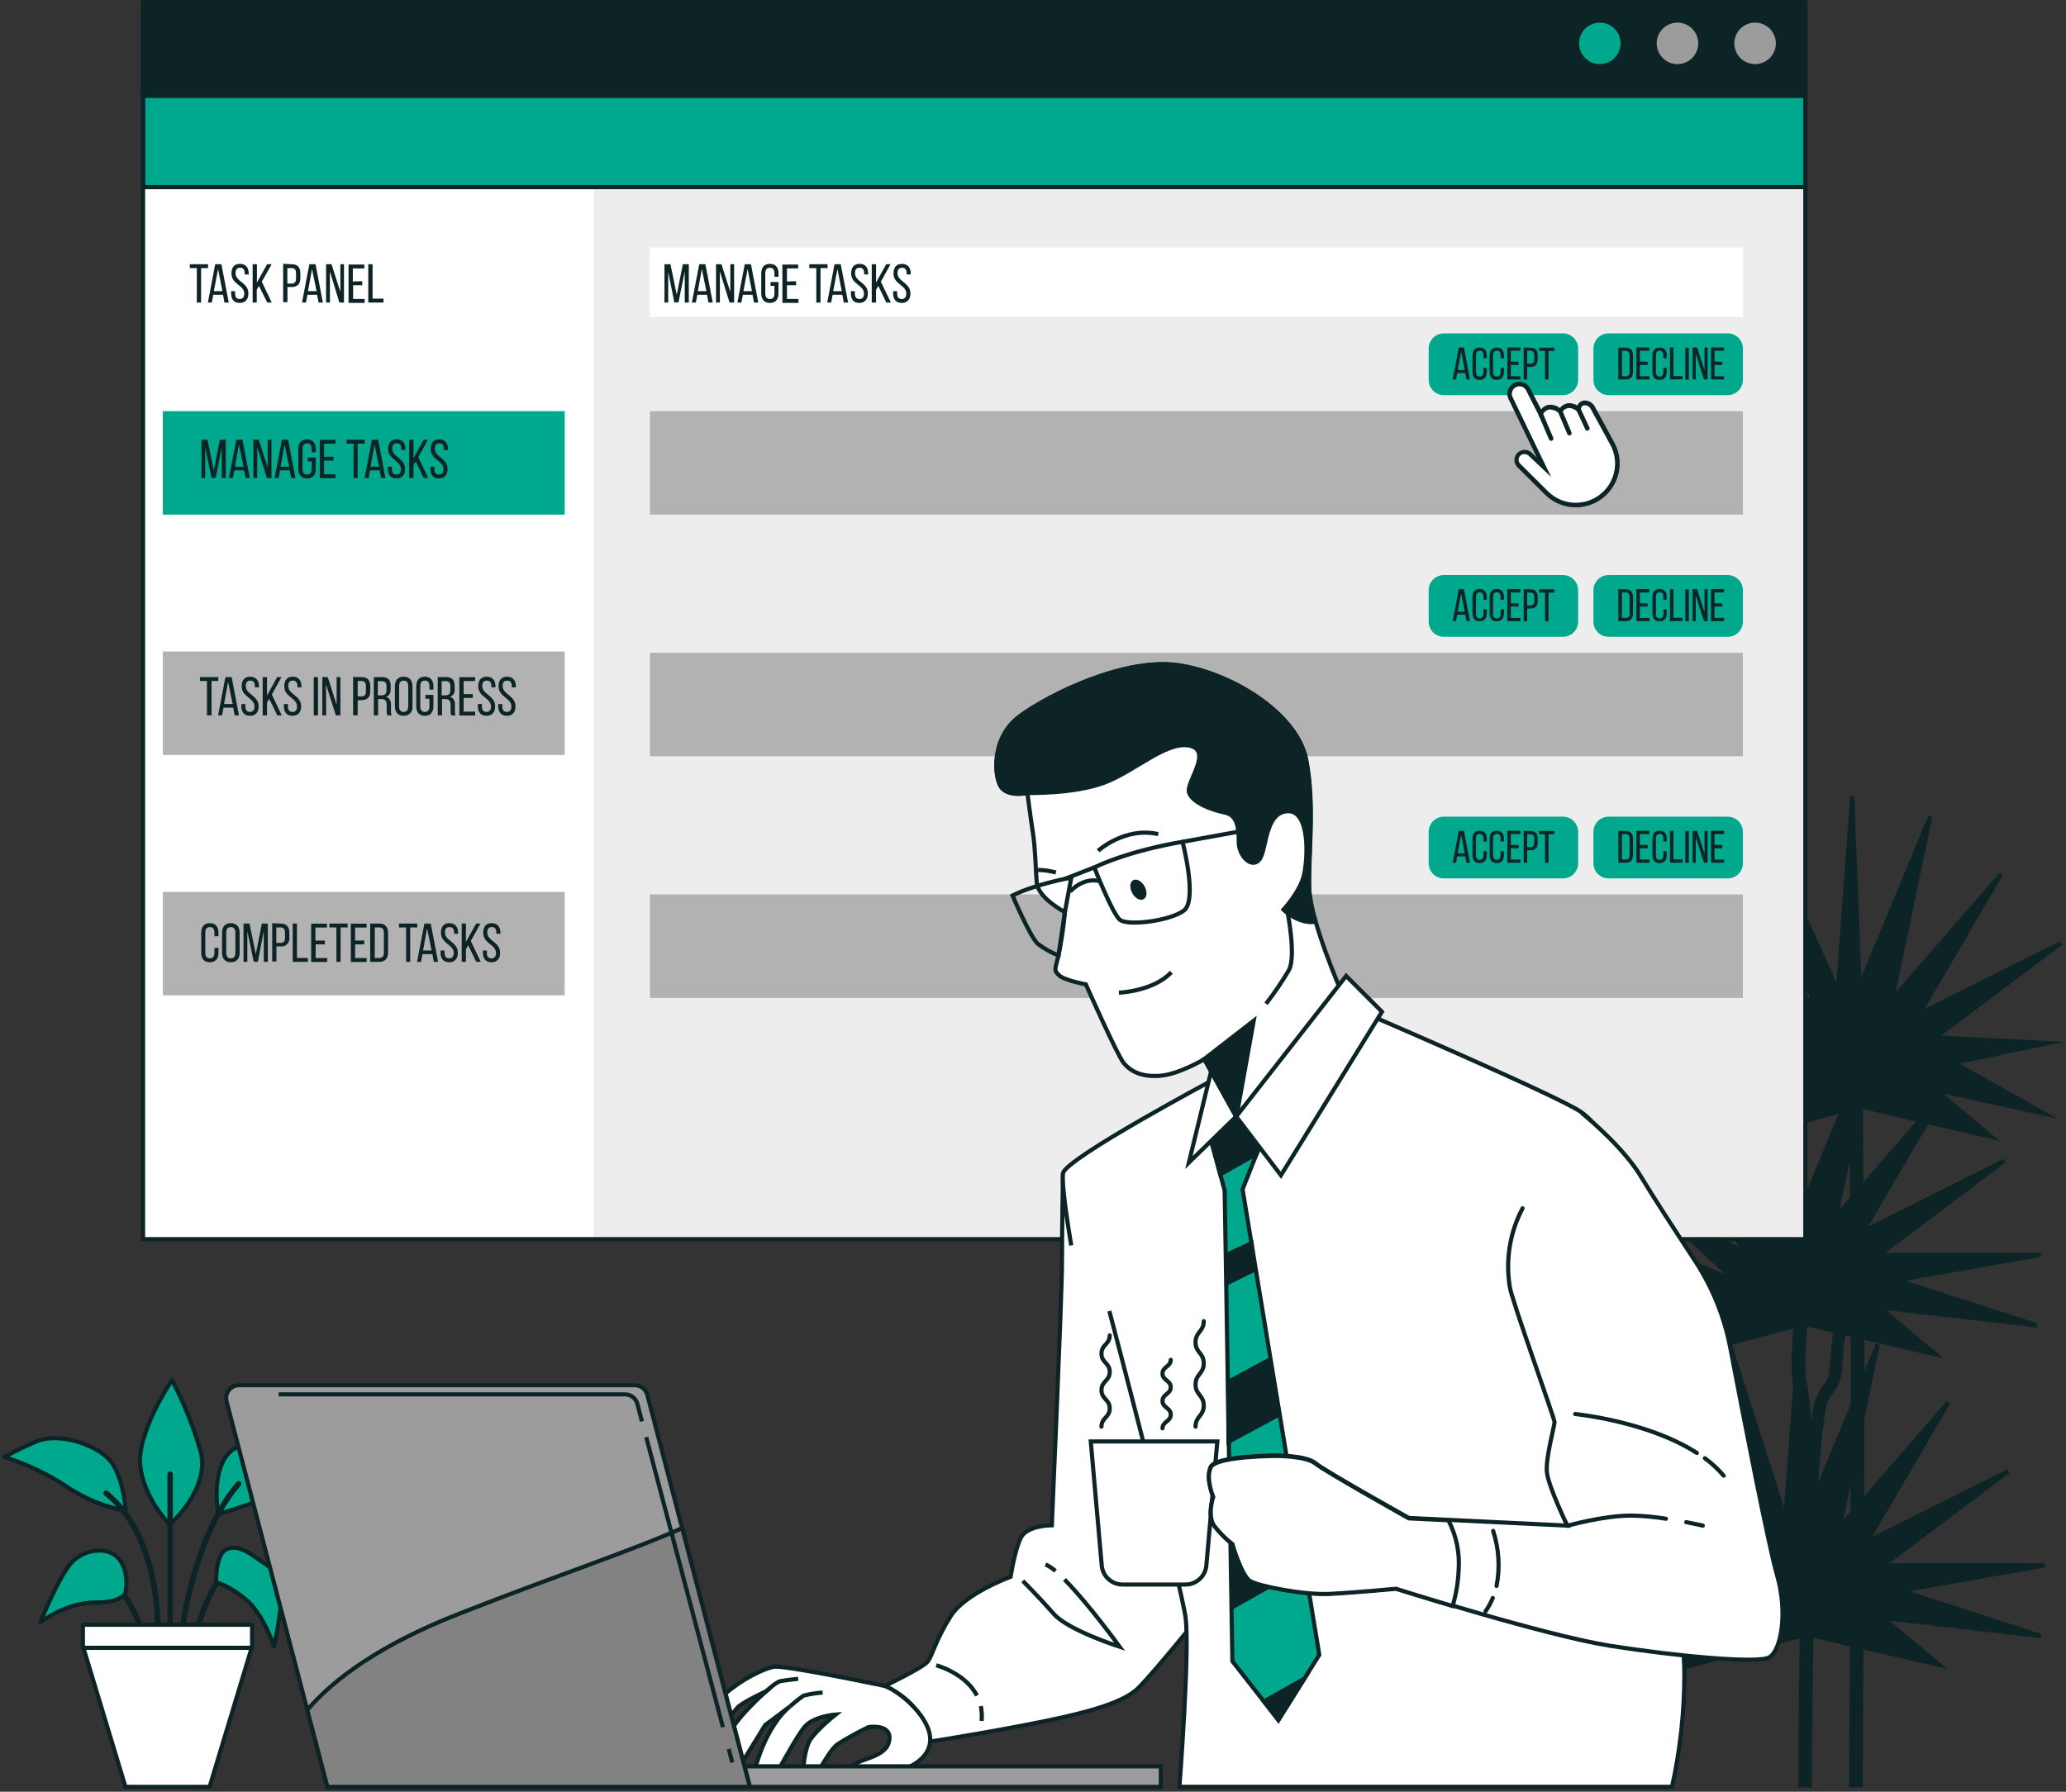 <svg width="498" height="432" viewBox="0 0 498 432" fill="none" xmlns="http://www.w3.org/2000/svg">
<rect x="0" y="0" width="498" height="432" fill="#333333" stroke="none"/>
<g clip-path="url(#clip0_215_578)">
<path d="M445.713 430.959H449.015C449.07 420.45 449.444 344.706 449.444 331.379C449.444 317.128 449.015 262.898 449.004 262.359C449.004 261.456 448.266 260.719 447.364 260.719C447.364 260.719 447.364 260.719 447.353 260.719C446.439 260.719 445.702 261.467 445.713 262.381C445.713 262.931 446.153 317.139 446.153 331.379C446.175 344.706 445.768 420.516 445.713 430.959Z" fill="#0D2426"/>
<path d="M480.123 274.145L466.584 262.788L492.837 268.521L470.954 256.24L493.707 251.486L466.584 250.122L496.734 227.408L462.654 244.443L482.314 210.814L456.093 240.944L465.274 196.838L448.233 237.896L446.483 192.029L442.994 238.765L424.39 197.476L437.314 242.694L409.497 212.365L433.813 249.682L399.391 225.13L431.634 256.24L395.131 236.3L428.573 258.859L398.324 254.92L427.693 263.228L404.18 267.146L428.573 266.287L414.153 275.894L448.233 266.717L480.123 274.145Z" fill="#0D2426" stroke="#0D2426" stroke-miterlimit="10" stroke-linecap="round"/>
<path d="M433.472 348.414C433.472 351.528 433.604 360.255 433.725 367.947C433.824 374.341 433.912 380.382 433.912 382.154C433.912 384.234 433.791 394.479 433.67 404.394C433.571 412.989 433.472 421.099 433.472 422.541V430.959H436.774V422.541C436.774 421.121 436.873 413.011 436.972 404.427C437.093 394.523 437.215 384.256 437.215 382.154C437.215 380.36 437.126 374.308 437.027 367.903C436.906 360.2 436.774 351.506 436.774 348.414C436.829 343.187 436.378 337.96 435.431 332.81C434.76 329.431 435.53 320.705 435.894 317.59C435.993 316.677 435.343 315.852 434.43 315.753C433.516 315.654 432.69 316.303 432.591 317.216C432.536 317.689 431.259 328.881 432.173 333.448C433.087 338.389 433.516 343.396 433.472 348.414Z" fill="#0D2426"/>
<path d="M435.563 375.595C435.563 375.595 437.314 342.285 439.053 337.916C440.792 333.547 442.113 334.857 442.553 329.618C442.994 324.38 442.994 322.19 443.863 320.441C444.557 318.889 445.14 317.282 445.614 315.643L446.483 312.143" stroke="#0D2426" stroke-width="3" stroke-linecap="round" stroke-linejoin="round"/>
<path d="M466.583 326.559L453.044 315.202L491.054 319.571L457.403 308.655L491.924 302.536H453.044L483.183 279.823L449.103 296.858L468.763 263.228L442.553 293.358L451.723 249.252L434.683 290.31L432.943 244.443L429.443 291.18L415.903 248.812L423.763 295.108L399.733 260.609L420.273 302.096L388.747 281.507L418.083 308.655L385.554 295.339L415.023 311.274L384.498 308.633L414.153 315.643L393.535 320.342L415.023 318.702L400.602 328.309L434.683 319.131L466.583 326.559Z" fill="#0D2426" stroke="#0D2426" stroke-miterlimit="10" stroke-linecap="round"/>
<path d="M467.486 401.456L453.947 390.099L491.957 394.457L458.306 383.54L492.826 377.433H453.947L484.086 354.709L450.006 371.744L469.666 338.114L443.456 368.255L452.626 324.138L435.585 365.196L433.846 319.34L430.346 366.065L416.806 323.698L424.666 370.005L400.635 335.495L421.176 376.993L389.65 356.403L418.986 383.54L386.457 370.236L415.925 386.16L385.401 383.529L415.056 390.528L394.438 395.227L415.925 393.588L401.505 403.195L435.585 394.028L467.486 401.456Z" fill="#0D2426" stroke="#0D2426" stroke-miterlimit="10" stroke-linecap="round"/>
<path d="M30.275 364.261C30.275 364.261 30.022 357.658 27.226 353.08C24.43 348.502 14.27 345.201 8.931 347.49C6.234 348.601 3.603 349.878 1.05 351.297C6.355 352.959 11.397 355.358 16.042 358.417C20.335 361.322 25.179 363.314 30.275 364.261Z" fill="#00A88E" stroke="#0D2426" stroke-linecap="round" stroke-linejoin="round"/>
<path d="M40.942 367.562C40.942 367.562 34.844 361.719 33.831 353.586C32.818 345.454 41.459 332.755 41.459 332.755C44.31 338.18 46.611 343.891 48.317 349.779C50.86 358.923 40.942 367.562 40.942 367.562Z" fill="#00A88E" stroke="#0D2426" stroke-linecap="round" stroke-linejoin="round"/>
<path d="M52.632 365.02C52.632 365.02 51.113 357.394 53.909 352.068C56.705 346.741 64.07 347.237 71.434 349.525C78.798 351.814 81.099 351.814 81.099 351.814C76.013 355.215 70.663 358.197 65.082 360.706C61.031 362.423 56.87 363.864 52.632 365.02Z" fill="#00A88E" stroke="#0D2426" stroke-linecap="round" stroke-linejoin="round"/>
<path d="M41.019 392.399C40.656 392.399 40.359 392.102 40.359 391.739V355.424C40.359 355.061 40.656 354.764 41.019 354.764C41.382 354.764 41.669 355.05 41.669 355.413C41.669 355.413 41.669 355.413 41.669 355.424V391.739C41.669 392.102 41.393 392.388 41.03 392.399C41.03 392.399 41.03 392.399 41.019 392.399Z" fill="#0D2426"/>
<path d="M44.068 392.399H43.969C43.617 392.344 43.364 392.025 43.408 391.662C43.54 390.749 46.611 369.224 57.036 357.273C57.289 357.02 57.707 357.02 57.96 357.273C58.235 357.504 58.269 357.911 58.037 358.186C47.866 369.84 44.751 391.662 44.729 391.882C44.652 392.179 44.388 392.388 44.079 392.388L44.068 392.399Z" fill="#0D2426"/>
<path d="M37.97 391.882C37.607 391.882 37.321 391.596 37.321 391.233C37.321 391.233 37.321 391.233 37.321 391.222C37.321 391.013 37.419 370.313 25.113 360.497C24.849 360.244 24.849 359.826 25.102 359.562C25.322 359.331 25.674 359.298 25.938 359.474C38.74 369.719 38.641 390.364 38.63 391.233C38.63 391.596 38.344 391.882 37.981 391.882C37.981 391.882 37.981 391.882 37.97 391.882Z" fill="#0D2426"/>
<path d="M48.13 391.629C48.075 391.629 48.009 391.629 47.954 391.629C47.602 391.53 47.404 391.178 47.492 390.825C48.791 386.391 50.794 382.209 53.436 378.423C53.645 378.115 54.063 378.049 54.372 378.258C54.68 378.467 54.746 378.885 54.537 379.194C51.994 382.847 50.057 386.886 48.791 391.145C48.714 391.442 48.438 391.64 48.13 391.629Z" fill="#0D2426"/>
<path d="M52.093 381.527C52.093 381.527 51.84 374.418 54.889 373.405C57.938 372.393 60.734 374.924 63.024 376.454C65.314 377.983 67.845 379.502 67.845 384.069C67.845 388.636 66.073 397.032 66.073 397.032C66.073 397.032 63.53 389.153 59.204 385.598C54.878 382.044 52.093 381.527 52.093 381.527Z" fill="#00A88E" stroke="#0D2426" stroke-linecap="round" stroke-linejoin="round"/>
<path d="M33.38 391.882C33.093 391.882 32.84 391.706 32.752 391.431C32.752 391.365 30.716 385.224 26.148 381.582C25.861 381.362 25.806 380.954 26.026 380.668C26.026 380.668 26.026 380.668 26.037 380.657C26.269 380.371 26.676 380.327 26.962 380.558C31.883 384.443 33.952 390.759 34.04 391.035C34.139 391.376 33.952 391.75 33.611 391.86L33.38 391.882Z" fill="#0D2426"/>
<path d="M30.276 383.816C30.276 383.816 31.288 379.249 28.745 375.948C26.203 372.646 20.104 373.406 17.055 376.96C14.006 380.515 9.691 391.211 9.691 391.211C9.691 391.211 15.789 386.38 22.9 386.38C30.011 386.38 30.276 383.816 30.276 383.816Z" fill="#00A88E" stroke="#0D2426" stroke-linecap="round" stroke-linejoin="round"/>
<path d="M50.519 430.827H30.242L20.104 397.296H60.657L50.519 430.827Z" fill="white" stroke="#0D2426" stroke-linecap="round" stroke-linejoin="round"/>
<path d="M60.767 391.739H19.983V397.296H60.767V391.739Z" fill="white" stroke="#0D2426" stroke-linecap="round" stroke-linejoin="round"/>
<path d="M435.167 0.55H34.48V298.773H435.167V0.55Z" fill="white"/>
<path d="M435.167 23.11H143.139V298.674H435.167V23.11Z" fill="#EDEDED"/>
<path d="M420.119 99.129H156.668V124.076H420.119V99.129Z" fill="#B2B2B2"/>
<path d="M420.119 59.666H156.668V76.404H420.119V59.666Z" fill="white"/>
<path d="M136.116 99.129H39.247V124.076H136.116V99.129Z" fill="#00A88E"/>
<path d="M136.116 157.079H39.247V182.026H136.116V157.079Z" fill="#B2B2B2"/>
<path d="M136.116 215.04H39.247V239.987H136.116V215.04Z" fill="#B2B2B2"/>
<path d="M376.737 80.377H348.04C346.015 80.377 344.374 82.018 344.374 84.042V91.602C344.374 93.626 346.015 95.266 348.04 95.266H376.737C378.762 95.266 380.403 93.626 380.403 91.602V84.042C380.403 82.018 378.762 80.377 376.737 80.377Z" fill="#00A88E"/>
<path d="M351.254 89.951L350.957 91.492H350.164L351.639 83.789H352.872L354.336 91.492H353.489L353.191 89.951H351.254ZM351.364 89.214H353.07L352.201 84.812L351.364 89.214Z" fill="#0D2426"/>
<path d="M358.387 85.681V86.386H357.584V85.648C357.584 84.955 357.308 84.548 356.681 84.548C356.053 84.548 355.778 84.966 355.778 85.648V89.687C355.778 90.38 356.064 90.787 356.681 90.787C357.297 90.787 357.584 90.38 357.584 89.687V88.686H358.387V89.687C358.387 90.787 357.837 91.613 356.659 91.613C355.481 91.613 354.942 90.843 354.942 89.687V85.725C354.942 84.559 355.492 83.8 356.659 83.8C357.826 83.8 358.387 84.515 358.387 85.681Z" fill="#0D2426"/>
<path d="M362.515 85.681V86.386H361.712V85.648C361.712 84.955 361.436 84.548 360.809 84.548C360.181 84.548 359.906 84.966 359.906 85.648V89.687C359.906 90.38 360.192 90.787 360.809 90.787C361.425 90.787 361.712 90.38 361.712 89.687V88.686H362.515V89.687C362.515 90.787 361.965 91.613 360.787 91.613C359.609 91.613 359.07 90.843 359.07 89.687V85.725C359.07 84.559 359.62 83.8 360.787 83.8C361.954 83.8 362.515 84.515 362.515 85.681Z" fill="#0D2426"/>
<path d="M366.049 87.222V87.992H364.177V90.721H366.478V91.492H363.33V83.789H366.478V84.559H364.177V87.178L366.049 87.222Z" fill="#0D2426"/>
<path d="M368.944 83.833C370.144 83.833 370.661 84.537 370.661 85.703V86.617C370.661 87.838 370.089 88.477 368.878 88.477H368.118V91.492H367.271V83.789L368.944 83.833ZM368.878 87.706C369.516 87.706 369.813 87.409 369.813 86.672V85.659C369.813 84.955 369.571 84.559 368.944 84.559H368.118V87.662L368.878 87.706Z" fill="#0D2426"/>
<path d="M372.422 91.492V84.603H371.013V83.832H374.679V84.603H373.27V91.492H372.422Z" fill="#0D2426"/>
<path d="M416.454 80.377H387.756C385.732 80.377 384.091 82.018 384.091 84.042V91.602C384.091 93.626 385.732 95.266 387.756 95.266H416.454C418.478 95.266 420.119 93.626 420.119 91.602V84.042C420.119 82.018 418.478 80.377 416.454 80.377Z" fill="#00A88E"/>
<path d="M391.895 83.833C393.095 83.833 393.634 84.548 393.634 85.736V89.599C393.634 90.765 393.095 91.492 391.895 91.492H390.101V83.789L391.895 83.833ZM391.895 90.721C392.511 90.721 392.809 90.336 392.809 89.621V85.681C392.809 84.977 392.511 84.581 391.884 84.581H390.97V90.699L391.895 90.721Z" fill="#0D2426"/>
<path d="M397.168 87.222V87.992H395.285V90.721H397.586V91.492H394.438V83.789H397.586V84.559H395.285V87.178L397.168 87.222Z" fill="#0D2426"/>
<path d="M401.758 85.681V86.386H400.955V85.648C400.955 84.955 400.679 84.548 400.052 84.548C399.424 84.548 399.149 84.966 399.149 85.648V89.687C399.149 90.38 399.435 90.787 400.052 90.787C400.668 90.787 400.955 90.38 400.955 89.687V88.686H401.758V89.687C401.758 90.787 401.208 91.613 400.03 91.613C398.852 91.613 398.313 90.843 398.313 89.687V85.725C398.313 84.559 398.863 83.8 400.03 83.8C401.197 83.8 401.758 84.515 401.758 85.681Z" fill="#0D2426"/>
<path d="M402.54 91.492V83.789H403.387V90.677H405.589V91.448L402.54 91.492Z" fill="#0D2426"/>
<path d="M407.075 83.832V91.536H406.227V83.832H407.075Z" fill="#0D2426"/>
<path d="M408.748 91.492H407.989V83.789H409.089L410.873 89.291V83.789H411.621V91.492H410.74L408.748 85.285V91.492Z" fill="#0D2426"/>
<path d="M415.155 87.222V87.992H413.283V90.721H415.584V91.492H412.436V83.789H415.584V84.559H413.283V87.178L415.155 87.222Z" fill="#0D2426"/>
<path d="M420.119 157.387H156.668V182.334H420.119V157.387Z" fill="#B2B2B2"/>
<path d="M376.737 138.646H348.04C346.015 138.646 344.374 140.287 344.374 142.311V149.871C344.374 151.894 346.015 153.535 348.04 153.535H376.737C378.762 153.535 380.403 151.894 380.403 149.871V142.311C380.403 140.287 378.762 138.646 376.737 138.646Z" fill="#00A88E"/>
<path d="M351.254 148.209L350.957 149.761H350.164L351.639 142.057H352.872L354.336 149.761H353.489L353.191 148.209H351.254ZM351.364 147.483H353.07L352.201 143.081L351.364 147.483Z" fill="#0D2426"/>
<path d="M358.387 143.939V144.632H357.584V143.895C357.584 143.213 357.308 142.795 356.681 142.795C356.053 142.795 355.778 143.213 355.778 143.895V148.011C355.778 148.693 356.064 149.111 356.681 149.111C357.297 149.111 357.584 148.693 357.584 148.011V146.91H358.387V147.868C358.387 149.023 357.837 149.794 356.659 149.794C355.481 149.794 354.942 149.023 354.942 147.868V143.939C354.942 142.784 355.492 142.013 356.659 142.013C357.826 142.013 358.387 142.784 358.387 143.939Z" fill="#0D2426"/>
<path d="M362.515 143.939V144.632H361.712V143.895C361.712 143.213 361.436 142.795 360.809 142.795C360.181 142.795 359.906 143.213 359.906 143.895V148.011C359.906 148.693 360.192 149.111 360.809 149.111C361.425 149.111 361.712 148.693 361.712 148.011V146.91H362.515V147.868C362.515 149.023 361.965 149.794 360.787 149.794C359.609 149.794 359.07 149.023 359.07 147.868V143.939C359.07 142.784 359.62 142.013 360.787 142.013C361.954 142.013 362.515 142.784 362.515 143.939Z" fill="#0D2426"/>
<path d="M366.049 145.491V146.25H364.177V148.979H366.478V149.761H363.33V142.057H366.478V142.839H364.177V145.458L366.049 145.491Z" fill="#0D2426"/>
<path d="M368.944 142.09C370.144 142.09 370.661 142.806 370.661 143.961V144.886C370.661 146.096 370.089 146.734 368.878 146.734H368.118V149.761H367.271V142.057L368.944 142.09ZM368.878 145.975C369.516 145.975 369.813 145.678 369.813 144.941V143.917C369.813 143.224 369.571 142.872 368.944 142.872H368.118V145.975H368.878Z" fill="#0D2426"/>
<path d="M372.422 149.761V142.872H371.013V142.091H374.679V142.872H373.27V149.761H372.422Z" fill="#0D2426"/>
<path d="M416.454 138.646H387.756C385.732 138.646 384.091 140.287 384.091 142.311V149.871C384.091 151.894 385.732 153.535 387.756 153.535H416.454C418.478 153.535 420.119 151.894 420.119 149.871V142.311C420.119 140.287 418.478 138.646 416.454 138.646Z" fill="#00A88E"/>
<path d="M391.895 142.09C393.095 142.09 393.634 142.817 393.634 143.994V147.868C393.634 149.034 393.095 149.761 391.895 149.761H390.101V142.057L391.895 142.09ZM391.895 148.979C392.511 148.979 392.809 148.594 392.809 147.879V143.928C392.809 143.235 392.511 142.828 391.884 142.828H390.97V148.935L391.895 148.979Z" fill="#0D2426"/>
<path d="M397.168 145.491V146.25H395.285V148.979H397.586V149.761H394.438V142.057H397.586V142.839H395.285V145.458L397.168 145.491Z" fill="#0D2426"/>
<path d="M401.758 143.939V144.632H400.955V143.895C400.955 143.213 400.679 142.795 400.052 142.795C399.424 142.795 399.149 143.213 399.149 143.895V148.011C399.149 148.693 399.435 149.111 400.052 149.111C400.668 149.111 400.955 148.693 400.955 148.011V146.91H401.758V147.868C401.758 149.023 401.208 149.794 400.03 149.794C398.852 149.794 398.313 149.023 398.313 147.868V143.939C398.313 142.784 398.863 142.013 400.03 142.013C401.197 142.013 401.758 142.784 401.758 143.939Z" fill="#0D2426"/>
<path d="M402.54 149.761V142.057H403.387V148.946H405.589V149.728L402.54 149.761Z" fill="#0D2426"/>
<path d="M407.075 142.091V149.794H406.227V142.091H407.075Z" fill="#0D2426"/>
<path d="M408.748 149.761H407.989V142.057H409.089L410.873 147.56V142.057H411.621V149.761H410.74L408.748 143.609V149.761Z" fill="#0D2426"/>
<path d="M415.155 145.491V146.25H413.283V148.979H415.584V149.761H412.436V142.057H415.584V142.839H413.283V145.458L415.155 145.491Z" fill="#0D2426"/>
<path d="M420.119 215.656H156.668V240.603H420.119V215.656Z" fill="#B2B2B2"/>
<path d="M163.537 72.927H162.546L161.071 65.576V72.949H160.168V63.705H161.61L163.129 71.078L164.593 63.705H166.035V72.949H165.056V65.477L163.537 72.927Z" fill="#0D2426"/>
<path d="M168.083 71.078L167.731 72.949H166.773L168.545 63.705H170.031L171.804 72.949H170.78L170.417 71.078H168.083ZM168.215 70.198H170.274L169.173 64.872L168.215 70.198Z" fill="#0D2426"/>
<path d="M173.521 72.949H172.596V63.705H173.906L176.042 70.385V63.705H176.955V72.949H175.855L173.521 65.477V72.949Z" fill="#0D2426"/>
<path d="M179.058 71.078L178.706 72.949H177.748L179.52 63.705H181.017L182.778 72.949H181.755L181.391 71.078H179.058ZM179.19 70.198H181.248L180.214 64.872L179.19 70.198Z" fill="#0D2426"/>
<path d="M187.655 65.939V66.731H186.675V65.884C186.675 65.048 186.345 64.553 185.575 64.553C184.804 64.553 184.474 65.048 184.474 65.884V70.77C184.474 71.596 184.815 72.102 185.575 72.102C186.334 72.102 186.675 71.596 186.675 70.77V68.921H185.729V67.997H187.655V70.715C187.655 72.113 186.995 73.037 185.575 73.037C184.154 73.037 183.494 72.113 183.494 70.715V65.939C183.494 64.542 184.154 63.617 185.575 63.617C186.995 63.617 187.655 64.542 187.655 65.939Z" fill="#0D2426"/>
<path d="M191.893 67.799V68.778H189.691V72.08H192.465V73.026H188.591V63.782H192.399V64.718H189.691V67.876L191.893 67.799Z" fill="#0D2426"/>
<path d="M196.77 72.949V64.641H195.074V63.705H199.477V64.641H197.782V72.949H196.77Z" fill="#0D2426"/>
<path d="M200.699 71.078L200.347 72.949H199.4L201.162 63.705H202.659L204.431 72.949H203.396L203.044 71.078H200.699ZM200.831 70.198H202.901L201.866 64.872L200.831 70.198Z" fill="#0D2426"/>
<path d="M209.263 65.928V66.17H208.295V65.873C208.295 65.037 207.976 64.553 207.194 64.553C206.412 64.553 206.093 65.037 206.093 65.862C206.093 67.931 209.197 68.129 209.197 70.726C209.197 72.124 208.515 73.037 207.106 73.037C205.697 73.037 205.102 72.08 205.102 70.726V70.198H206.06V70.781C206.06 71.606 206.412 72.102 207.161 72.102C207.909 72.102 208.262 71.606 208.262 70.781C208.262 68.723 205.169 68.58 205.169 65.928C205.169 64.498 205.829 63.617 207.216 63.617C208.603 63.617 209.263 64.52 209.263 65.928Z" fill="#0D2426"/>
<path d="M211.707 68.933L211.168 69.846V72.949H210.133V63.705H211.168V68.107L213.623 63.705H214.668L212.324 67.92L214.745 72.949H213.645L211.707 68.933Z" fill="#0D2426"/>
<path d="M219.523 65.928V66.17H218.543V65.873C218.543 65.037 218.224 64.553 217.442 64.553C216.661 64.553 216.342 65.037 216.342 65.862C216.342 67.931 219.446 68.129 219.446 70.726C219.446 72.124 218.774 73.037 217.354 73.037C215.934 73.037 215.285 72.124 215.285 70.726V70.198H216.253V70.781C216.253 71.606 216.595 72.102 217.354 72.102C218.114 72.102 218.455 71.606 218.455 70.781C218.455 68.723 215.373 68.58 215.373 65.928C215.373 64.498 216.033 63.617 217.409 63.617C218.785 63.617 219.523 64.52 219.523 65.928Z" fill="#0D2426"/>
<path d="M47.448 72.949V64.641H45.752V63.705H50.156V64.641H48.471V72.949H47.448Z" fill="#0D2426"/>
<path d="M51.41 71.078L51.058 72.949H50.112L51.873 63.705H53.37L55.142 72.949H54.108L53.755 71.078H51.41ZM51.543 70.198H53.612L52.566 64.872L51.543 70.198Z" fill="#0D2426"/>
<path d="M59.953 65.928V66.17H58.973V65.873C58.973 65.037 58.654 64.553 57.872 64.553C57.091 64.553 56.771 65.037 56.771 65.862C56.771 67.931 59.876 68.129 59.876 70.726C59.876 72.124 59.204 73.037 57.784 73.037C56.364 73.037 55.715 72.124 55.715 70.726V70.198H56.672V70.781C56.672 71.606 57.025 72.102 57.773 72.102C58.522 72.102 58.874 71.606 58.874 70.781C58.874 68.723 55.792 68.58 55.792 65.928C55.792 64.498 56.441 63.617 57.828 63.617C59.215 63.617 59.953 64.52 59.953 65.928Z" fill="#0D2426"/>
<path d="M62.429 68.933L61.89 69.846V72.949H60.899V63.705H61.934V68.107L64.389 63.705H65.49L63.101 67.92L65.512 72.949H64.411L62.429 68.933Z" fill="#0D2426"/>
<path d="M70.333 63.705C71.786 63.705 72.403 64.564 72.403 65.906V67.007C72.403 68.47 71.72 69.207 70.201 69.207H69.287V72.85H68.253V63.606L70.333 63.705ZM70.256 68.382C71.016 68.382 71.357 68.019 71.357 67.139V65.906C71.357 65.07 71.049 64.641 70.256 64.641H69.265V68.382H70.256Z" fill="#0D2426"/>
<path d="M74.109 71.078L73.746 72.949H72.799L74.571 63.705H76.057L77.829 72.949H76.795L76.442 71.078H74.109ZM74.241 70.198H76.31L75.21 64.872L74.241 70.198Z" fill="#0D2426"/>
<path d="M79.525 72.949H78.6V63.705H79.91L82.046 70.385V63.705H82.915V72.949H81.814L79.525 65.477V72.949Z" fill="#0D2426"/>
<path d="M87.318 67.799V68.778H85.117V72.08H87.891V73.026H84.016V63.782H87.825V64.718H85.051V67.876L87.318 67.799Z" fill="#0D2426"/>
<path d="M88.771 72.949V63.705H89.806V72.003H92.448V72.949H88.771Z" fill="#0D2426"/>
<path d="M51.994 115.25H50.992L49.462 107.899V115.261H48.571V106.029H50.013L51.532 113.402L52.996 106.029H54.438V115.261H53.458V107.833L51.994 115.25Z" fill="#0D2426"/>
<path d="M56.496 113.402L56.133 115.261H55.186L56.959 106.029H58.445L60.217 115.261H59.182L58.83 113.402H56.496ZM56.628 112.521H58.698L57.597 107.184L56.628 112.521Z" fill="#0D2426"/>
<path d="M62 115.261H61.075V106.029H62.385L64.521 112.708V106.029H65.435V115.261H64.334L62 107.8V115.261Z" fill="#0D2426"/>
<path d="M67.504 113.402L67.152 115.261H66.194L67.966 106.029H69.453L71.225 115.261H70.201L69.838 113.402H67.504ZM67.636 112.521H69.706L68.605 107.184L67.636 112.521Z" fill="#0D2426"/>
<path d="M76.112 108.263V109.044H75.132V108.208C75.132 107.371 74.802 106.876 74.032 106.876C73.261 106.876 72.931 107.371 72.931 108.208V113.083C72.931 113.919 73.283 114.425 74.032 114.425C74.78 114.425 75.132 113.919 75.132 113.083V111.245H74.186V110.32H76.112V113.039C76.112 114.436 75.452 115.361 74.021 115.361C72.59 115.361 71.907 114.436 71.907 113.039V108.263C71.907 106.854 72.568 105.93 73.977 105.93C75.386 105.93 76.112 106.854 76.112 108.263Z" fill="#0D2426"/>
<path d="M80.383 110.122V111.047H78.116V114.348H80.89V115.284H77.092V106.051H80.89V106.986H78.116V110.144L80.383 110.122Z" fill="#0D2426"/>
<path d="M85.227 115.261V106.964H83.52V106.029H87.924V106.964H86.218V115.261H85.227Z" fill="#0D2426"/>
<path d="M89.19 113.402L88.837 115.261H87.88L89.652 106.029H91.149L92.91 115.261H91.886L91.523 113.402H89.19ZM89.322 112.521H91.38L90.279 107.184L89.322 112.521Z" fill="#0D2426"/>
<path d="M97.721 108.241V108.494H96.741V108.197C96.741 107.36 96.433 106.876 95.64 106.876C94.848 106.876 94.539 107.36 94.539 108.175C94.539 110.254 97.644 110.453 97.644 113.05C97.644 114.447 96.972 115.361 95.563 115.361C94.154 115.361 93.483 114.447 93.483 113.05V112.521H94.451V113.105C94.451 113.93 94.793 114.425 95.552 114.425C96.312 114.425 96.653 113.93 96.653 113.105C96.653 111.047 93.56 110.849 93.56 108.241C93.56 106.821 94.22 105.93 95.607 105.93C96.994 105.93 97.721 106.843 97.721 108.241Z" fill="#0D2426"/>
<path d="M100.208 111.256L99.669 112.169V115.261H98.634V106.029H99.669V110.485L102.124 106.029H103.159L100.825 110.232L103.247 115.261H102.146L100.208 111.256Z" fill="#0D2426"/>
<path d="M107.969 108.241V108.494H107V108.197C107 107.36 106.681 106.876 105.9 106.876C105.118 106.876 104.799 107.36 104.799 108.175C104.799 110.254 107.892 110.453 107.892 113.05C107.892 114.447 107.22 115.361 105.811 115.361C104.402 115.361 103.742 114.447 103.742 113.05V112.521H104.7V113.105C104.7 113.93 105.041 114.425 105.8 114.425C106.56 114.425 106.901 113.93 106.901 113.105C106.901 111.047 103.808 110.849 103.808 108.241C103.808 106.821 104.468 105.93 105.855 105.93C107.242 105.93 107.969 106.843 107.969 108.241Z" fill="#0D2426"/>
<path d="M49.892 172.485V164.188H48.218V163.252H52.621V164.188H50.992V172.485H49.892Z" fill="#0D2426"/>
<path d="M53.876 170.625L53.524 172.485H52.577L54.339 163.252H55.836L57.597 172.485H56.562L56.21 170.625H53.876ZM54.008 169.745H56.078L54.977 164.408L54.008 169.745Z" fill="#0D2426"/>
<path d="M62.418 165.464V165.717H61.439V165.42C61.439 164.584 61.12 164.099 60.338 164.099C59.556 164.099 59.237 164.584 59.237 165.398C59.237 167.478 62.341 167.676 62.341 170.273C62.341 171.671 61.67 172.584 60.25 172.584C58.83 172.584 58.18 171.671 58.18 170.273V169.745H59.138V170.328C59.138 171.153 59.49 171.649 60.239 171.649C60.987 171.649 61.34 171.153 61.34 170.328C61.34 168.27 58.257 168.072 58.257 165.464C58.257 164.044 58.907 163.153 60.294 163.153C61.681 163.153 62.418 164.066 62.418 165.464Z" fill="#0D2426"/>
<path d="M64.895 168.479L64.356 169.393V172.485H63.321V163.252H64.356V167.709L66.811 163.252H67.856L65.523 167.456L67.933 172.485H66.833L64.895 168.479Z" fill="#0D2426"/>
<path d="M72.667 165.464V165.717H71.687V165.42C71.687 164.584 71.368 164.099 70.586 164.099C69.805 164.099 69.486 164.584 69.486 165.398C69.486 167.478 72.59 167.676 72.59 170.273C72.59 171.671 71.918 172.584 70.498 172.584C69.078 172.584 68.429 171.671 68.429 170.273V169.745H69.397V170.328C69.397 171.153 69.739 171.649 70.498 171.649C71.258 171.649 71.599 171.153 71.599 170.328C71.599 168.27 68.517 168.072 68.517 165.464C68.517 164.044 69.177 163.153 70.564 163.153C71.951 163.153 72.667 164.066 72.667 165.464Z" fill="#0D2426"/>
<path d="M76.652 163.252V172.485H75.628V163.252H76.652Z" fill="#0D2426"/>
<path d="M78.622 172.485H77.697V163.252H79.007L81.143 169.932V163.252H82.056V172.485H80.956L78.589 165.024L78.622 172.485Z" fill="#0D2426"/>
<path d="M87.186 163.252C88.628 163.252 89.256 164.111 89.256 165.508V166.609C89.256 168.072 88.573 168.81 87.054 168.81H86.218V172.452H85.117V163.219L87.186 163.252ZM87.098 167.918C87.869 167.918 88.199 167.566 88.199 166.686V165.453C88.199 164.606 87.891 164.188 87.098 164.188H86.218V167.918H87.098Z" fill="#0D2426"/>
<path d="M92.118 163.252C93.571 163.252 94.176 163.989 94.176 165.365V166.113C94.176 167.126 93.824 167.764 93.075 168.017C93.923 168.27 94.242 168.953 94.242 169.943V171.385C94.209 171.759 94.275 172.133 94.418 172.485H93.384C93.24 172.133 93.174 171.759 93.207 171.385V169.91C93.207 168.875 92.723 168.545 91.865 168.545H91.138V172.485H90.103V163.252H92.118ZM91.853 167.654C92.679 167.654 93.163 167.39 93.163 166.377V165.497C93.163 164.672 92.866 164.232 92.063 164.232H91.061V167.654H91.853Z" fill="#0D2426"/>
<path d="M95.189 165.486C95.189 164.066 95.882 163.153 97.302 163.153C98.722 163.153 99.427 164.066 99.427 165.486V170.262C99.592 171.373 98.811 172.408 97.699 172.562C97.567 172.584 97.434 172.584 97.302 172.584C95.882 172.584 95.189 171.66 95.189 170.262V165.486ZM96.202 170.306C96.202 171.153 96.565 171.649 97.302 171.649C98.04 171.649 98.403 171.153 98.403 170.306V165.431C98.403 164.595 98.062 164.099 97.302 164.099C96.543 164.099 96.202 164.595 96.202 165.431V170.306Z" fill="#0D2426"/>
<path d="M104.48 165.486V166.267H103.511V165.431C103.511 164.595 103.181 164.099 102.41 164.099C101.639 164.099 101.309 164.595 101.309 165.431V170.306C101.309 171.142 101.651 171.649 102.41 171.649C103.17 171.649 103.511 171.142 103.511 170.306V168.468H102.553V167.544H104.48V170.262C104.48 171.66 103.819 172.584 102.399 172.584C100.979 172.584 100.33 171.66 100.33 170.262V165.486C100.33 164.077 100.99 163.153 102.399 163.153C103.808 163.153 104.48 164.077 104.48 165.486Z" fill="#0D2426"/>
<path d="M107.529 163.252C108.971 163.252 109.587 163.989 109.587 165.365V166.113C109.719 166.928 109.257 167.72 108.486 168.017C109.334 168.27 109.653 168.953 109.653 169.943V171.385C109.62 171.759 109.686 172.144 109.84 172.485H108.795C108.651 172.133 108.585 171.759 108.618 171.385V169.91C108.618 168.875 108.134 168.545 107.276 168.545H106.549V172.485H105.514V163.252H107.529ZM107.264 167.654C108.079 167.654 108.563 167.39 108.563 166.377V165.497C108.563 164.672 108.266 164.232 107.463 164.232H106.461V167.654H107.264Z" fill="#0D2426"/>
<path d="M113.957 167.346V168.27H111.756V171.572H114.53V172.507H110.721V163.274H114.53V164.21H111.756V167.368L113.957 167.346Z" fill="#0D2426"/>
<path d="M119.428 165.464V165.717H118.448V165.42C118.448 164.584 118.129 164.099 117.348 164.099C116.566 164.099 116.247 164.584 116.247 165.398C116.247 167.478 119.351 167.676 119.351 170.273C119.351 171.671 118.68 172.584 117.26 172.584C115.84 172.584 115.19 171.671 115.19 170.273V169.745H116.159V170.328C116.159 171.153 116.5 171.649 117.26 171.649C118.019 171.649 118.36 171.153 118.36 170.328C118.36 168.27 115.278 168.072 115.278 165.464C115.278 164.044 115.939 163.153 117.326 163.153C118.713 163.153 119.428 164.066 119.428 165.464Z" fill="#0D2426"/>
<path d="M124.338 165.464V165.717H123.358V165.42C123.358 164.584 123.05 164.099 122.257 164.099C121.465 164.099 121.156 164.584 121.156 165.398C121.156 167.478 124.261 167.676 124.261 170.273C124.261 171.671 123.589 172.584 122.18 172.584C120.771 172.584 120.1 171.671 120.1 170.273V169.745H121.068V170.328C121.068 171.153 121.41 171.649 122.169 171.649C122.929 171.649 123.27 171.153 123.27 170.328C123.27 168.27 120.177 168.072 120.177 165.464C120.177 164.044 120.837 163.153 122.224 163.153C123.611 163.153 124.338 164.066 124.338 165.464Z" fill="#0D2426"/>
<path d="M52.665 224.911V225.736H51.686V224.856C51.686 224.019 51.355 223.524 50.585 223.524C49.814 223.524 49.484 224.019 49.484 224.856V229.731C49.484 230.567 49.836 231.073 50.585 231.073C51.334 231.073 51.686 230.567 51.686 229.731V228.531H52.665V229.687C52.665 231.084 52.005 232.009 50.574 232.009C49.143 232.009 48.505 231.084 48.505 229.687V224.911C48.505 223.502 49.165 222.578 50.574 222.578C51.983 222.578 52.665 223.502 52.665 224.911Z" fill="#0D2426"/>
<path d="M53.524 224.911C53.524 223.491 54.229 222.578 55.638 222.578C57.047 222.578 57.762 223.491 57.762 224.911V229.687C57.762 231.084 57.069 232.009 55.638 232.009C54.207 232.009 53.524 231.084 53.524 229.687V224.911ZM54.537 229.731C54.537 230.578 54.9 231.073 55.638 231.073C56.375 231.073 56.738 230.578 56.738 229.731V224.856C56.738 224.019 56.386 223.524 55.638 223.524C54.889 223.524 54.537 224.019 54.537 224.856V229.731Z" fill="#0D2426"/>
<path d="M62.154 231.898H61.163L59.622 224.547V231.909H58.698V222.677H60.14L61.659 230.05L63.123 222.677H64.554V231.909H63.585V224.481L62.154 231.898Z" fill="#0D2426"/>
<path d="M67.669 222.677C69.122 222.677 69.75 223.535 69.75 224.878V225.978C69.904 227.034 69.177 228.025 68.121 228.179C67.933 228.212 67.735 228.212 67.548 228.179H66.634V231.821H65.611V222.589L67.669 222.677ZM67.592 227.343C68.363 227.343 68.693 226.99 68.693 226.11V224.878C68.693 224.03 68.396 223.612 67.592 223.612H66.601V227.343H67.592Z" fill="#0D2426"/>
<path d="M70.553 231.909V222.677H71.577V230.974H74.219V231.909H70.553Z" fill="#0D2426"/>
<path d="M78.292 226.77V227.695H76.09V230.996H78.864V231.932H75V222.699H78.809V223.634H76.035V226.792L78.292 226.77Z" fill="#0D2426"/>
<path d="M81.088 231.909V223.612H79.393V222.677H83.796V223.612H82.1V231.909H81.088Z" fill="#0D2426"/>
<path d="M87.803 226.77V227.695H85.601V230.996H88.375V231.932H84.566V222.699H88.375V223.634H85.601V226.792L87.803 226.77Z" fill="#0D2426"/>
<path d="M91.435 222.677C92.877 222.677 93.538 223.546 93.538 224.976V229.631C93.538 231.04 92.877 231.909 91.435 231.909H89.234V222.677H91.435ZM91.435 230.974C92.173 230.974 92.536 230.512 92.536 229.664V224.921C92.536 224.074 92.184 223.612 91.435 223.612H90.334V230.974H91.435Z" fill="#0D2426"/>
<path d="M97.886 231.909V223.612H96.18V222.677H100.583V223.612H98.876V231.909H97.886Z" fill="#0D2426"/>
<path d="M101.849 230.05L101.485 231.909H100.528L102.3 222.677H103.83L105.602 231.909H104.568L104.215 230.05H101.849ZM101.981 229.169H104.039L102.938 223.832L101.981 229.169Z" fill="#0D2426"/>
<path d="M110.435 224.889V225.142H109.455V224.845C109.455 224.008 109.136 223.524 108.354 223.524C107.573 223.524 107.254 224.008 107.254 224.823C107.254 226.902 110.358 227.1 110.358 229.698C110.358 231.095 109.686 232.009 108.266 232.009C106.846 232.009 106.197 231.095 106.197 229.698V229.169H107.165V229.753C107.165 230.578 107.507 231.073 108.266 231.073C109.026 231.073 109.367 230.578 109.367 229.753C109.367 227.695 106.285 227.552 106.285 224.889C106.285 223.469 106.945 222.578 108.321 222.578C109.697 222.578 110.435 223.491 110.435 224.889Z" fill="#0D2426"/>
<path d="M112.856 227.904L112.317 228.817V231.909H111.293V222.677H112.317V227.078L114.772 222.677H115.818L113.484 226.88L115.895 231.909H114.794L112.856 227.904Z" fill="#0D2426"/>
<path d="M120.628 224.889V225.142H119.648V224.845C119.648 224.008 119.329 223.524 118.548 223.524C117.766 223.524 117.447 224.008 117.447 224.823C117.447 226.902 120.551 227.1 120.551 229.698C120.551 231.095 119.88 232.009 118.471 232.009C117.061 232.009 116.39 231.095 116.39 229.698V229.169H117.359V229.753C117.359 230.578 117.7 231.073 118.46 231.073C119.219 231.073 119.56 230.578 119.56 229.753C119.56 227.695 116.478 227.552 116.478 224.889C116.478 223.469 117.139 222.578 118.526 222.578C119.913 222.578 120.628 223.491 120.628 224.889Z" fill="#0D2426"/>
<path d="M376.737 196.904H348.04C346.015 196.904 344.374 198.545 344.374 200.569V208.129C344.374 210.153 346.015 211.793 348.04 211.793H376.737C378.762 211.793 380.403 210.153 380.403 208.129V200.569C380.403 198.545 378.762 196.904 376.737 196.904Z" fill="#00A88E"/>
<path d="M351.254 206.478L350.957 208.019H350.164L351.639 200.315H352.872L354.336 208.019H353.489L353.191 206.478H351.254ZM351.364 205.741H353.07L352.201 201.339L351.364 205.741Z" fill="#0D2426"/>
<path d="M358.387 202.208V202.902H357.584V202.164C357.584 201.471 357.308 201.064 356.681 201.064C356.053 201.064 355.778 201.471 355.778 202.164V206.214C355.778 206.907 356.064 207.314 356.681 207.314C357.297 207.314 357.584 206.896 357.584 206.214V205.234H358.387V206.181C358.387 207.347 357.837 208.107 356.659 208.107C355.481 208.107 354.942 207.347 354.942 206.181V202.219C354.942 201.064 355.492 200.293 356.659 200.293C357.826 200.293 358.387 201.053 358.387 202.208Z" fill="#0D2426"/>
<path d="M362.515 202.208V202.902H361.712V202.164C361.712 201.471 361.436 201.064 360.809 201.064C360.181 201.064 359.906 201.471 359.906 202.164V206.214C359.906 206.907 360.192 207.314 360.809 207.314C361.425 207.314 361.712 206.896 361.712 206.214V205.234H362.515V206.181C362.515 207.347 361.965 208.107 360.787 208.107C359.609 208.107 359.07 207.347 359.07 206.181V202.219C359.07 201.064 359.62 200.293 360.787 200.293C361.954 200.293 362.515 201.053 362.515 202.208Z" fill="#0D2426"/>
<path d="M366.049 203.749V204.519H364.177V207.248H366.478V208.019H363.33V200.315H366.478V201.097H364.177V203.705L366.049 203.749Z" fill="#0D2426"/>
<path d="M368.944 200.359C370.144 200.359 370.661 201.075 370.661 202.23V203.155C370.661 204.365 370.089 205.003 368.878 205.003H368.118V208.019H367.271V200.315L368.944 200.359ZM368.878 204.233C369.516 204.233 369.813 203.936 369.813 203.21V202.186C369.813 201.482 369.571 201.141 368.944 201.141H368.118V204.233H368.878Z" fill="#0D2426"/>
<path d="M372.422 208.019V201.141H371.013V200.359H374.679V201.141H373.27V208.019H372.422Z" fill="#0D2426"/>
<path d="M416.454 196.904H387.756C385.732 196.904 384.091 198.545 384.091 200.569V208.129C384.091 210.153 385.732 211.793 387.756 211.793H416.454C418.478 211.793 420.119 210.153 420.119 208.129V200.569C420.119 198.545 418.478 196.904 416.454 196.904Z" fill="#00A88E"/>
<path d="M391.895 200.359C393.095 200.359 393.634 201.086 393.634 202.263V206.126C393.634 207.303 393.095 208.019 391.895 208.019H390.101V200.315L391.895 200.359ZM391.895 207.248C392.511 207.248 392.809 206.863 392.809 206.148V202.208C392.809 201.504 392.511 201.108 391.884 201.108H390.97V207.215L391.895 207.248Z" fill="#0D2426"/>
<path d="M397.168 203.749V204.519H395.285V207.248H397.586V208.019H394.438V200.315H397.586V201.097H395.285V203.705L397.168 203.749Z" fill="#0D2426"/>
<path d="M401.758 202.208V202.902H400.955V202.164C400.955 201.471 400.679 201.064 400.052 201.064C399.424 201.064 399.149 201.471 399.149 202.164V206.214C399.149 206.907 399.435 207.314 400.052 207.314C400.668 207.314 400.955 206.896 400.955 206.214V205.234H401.758V206.181C401.758 207.347 401.208 208.107 400.03 208.107C398.852 208.107 398.313 207.347 398.313 206.181V202.219C398.313 201.064 398.863 200.293 400.03 200.293C401.197 200.293 401.758 201.053 401.758 202.208Z" fill="#0D2426"/>
<path d="M402.54 208.019V200.315H403.387V207.204H405.589V207.975L402.54 208.019Z" fill="#0D2426"/>
<path d="M407.075 200.359V208.063H406.227V200.359H407.075Z" fill="#0D2426"/>
<path d="M408.748 208.019H407.989V200.315H409.089L410.873 205.818V200.315H411.621V208.019H410.74L408.748 201.823V208.019Z" fill="#0D2426"/>
<path d="M415.155 203.749V204.519H413.283V207.248H415.584V208.019H412.436V200.315H415.584V201.097H413.283V203.705L415.155 203.749Z" fill="#0D2426"/>
<path d="M435.167 23.11H34.48V45.119H435.167V23.11Z" fill="#00A88E" stroke="#0D2426" stroke-miterlimit="10" stroke-linecap="round"/>
<path d="M435.167 0.55H34.48V298.773H435.167V0.55Z" stroke="#0D2426" stroke-miterlimit="10" stroke-linecap="round"/>
<path d="M435.167 0.55H34.48V22.559H435.167V0.55Z" fill="#0D2426" stroke="#0D2426" stroke-miterlimit="10" stroke-linecap="round"/>
<path d="M385.632 15.957C388.671 15.957 391.136 13.493 391.136 10.454C391.136 7.416 388.671 4.952 385.632 4.952C382.592 4.952 380.128 7.416 380.128 10.454C380.128 13.493 382.592 15.957 385.632 15.957Z" fill="#00A88E" stroke="#0D2426" stroke-miterlimit="10" stroke-linecap="round"/>
<path d="M404.345 15.957C407.385 15.957 409.849 13.493 409.849 10.454C409.849 7.416 407.385 4.952 404.345 4.952C401.305 4.952 398.841 7.416 398.841 10.454C398.841 13.493 401.305 15.957 404.345 15.957Z" fill="#9C9C9C" stroke="#0D2426" stroke-miterlimit="10"/>
<path d="M423.058 15.957C426.098 15.957 428.562 13.493 428.562 10.454C428.562 7.416 426.098 4.952 423.058 4.952C420.019 4.952 417.554 7.416 417.554 10.454C417.554 13.493 420.019 15.957 423.058 15.957Z" fill="#9C9C9C" stroke="#0D2426" stroke-miterlimit="10"/>
<path d="M372.169 112.675L368.724 109.495C367.953 108.769 366.742 108.813 366.016 109.583C365.938 109.671 365.861 109.77 365.795 109.869C365.322 110.628 365.432 111.619 366.071 112.246L372.873 118.992C376.363 122.381 381.79 122.766 385.731 119.905C389.705 117.011 390.992 111.663 388.769 107.272L383.936 98.38C383.584 97.709 382.913 97.269 382.164 97.214C381.46 97.214 380.7 97.456 380.502 98.755C380.502 98.755 377.882 96.389 376.099 99.25C376.099 99.25 373.248 96.554 371.365 99.822L368.371 93.99C367.821 92.845 366.467 92.328 365.3 92.834C364.1 93.351 363.55 94.749 364.067 95.948C364.067 95.97 364.089 95.992 364.1 96.014L372.169 112.675Z" fill="white"/>
<path d="M379.841 122.326C377.1 122.326 374.459 121.259 372.488 119.344L365.685 112.587C364.772 111.575 364.849 110.023 365.85 109.11C366.764 108.285 368.151 108.252 369.098 109.044L370.441 110.309L363.616 96.202C362.933 94.749 363.55 93.021 365.003 92.339C365.036 92.328 365.058 92.317 365.091 92.295C366.522 91.668 368.206 92.295 368.878 93.704L371.464 98.7C371.916 98.116 372.576 97.72 373.303 97.599C374.271 97.511 375.229 97.786 376 98.38C376.462 97.753 377.156 97.335 377.926 97.225C378.73 97.159 379.522 97.346 380.205 97.775C380.535 96.972 381.361 96.477 382.219 96.576C383.155 96.653 383.98 97.203 384.421 98.028L389.253 106.92C391.917 112.114 389.87 118.486 384.674 121.16C383.177 121.93 381.526 122.326 379.841 122.326ZM367.414 109.495H367.237C366.5 109.583 365.972 110.265 366.06 111.003C366.093 111.311 366.236 111.586 366.456 111.806L373.259 118.563C377.012 122.194 383.012 122.095 386.644 118.343C389.451 115.437 390.112 111.08 388.284 107.481L383.43 98.6C383.177 98.094 382.67 97.753 382.109 97.709C381.658 97.709 381.173 97.797 381.008 98.81L380.854 99.822L380.095 99.14C379.522 98.634 378.785 98.358 378.014 98.369C377.376 98.501 376.825 98.898 376.517 99.47L376.165 100.031L375.724 99.591C375.108 99.019 374.293 98.711 373.446 98.722C372.73 98.887 372.136 99.371 371.839 100.042L371.321 100.945L367.876 94.166C367.458 93.285 366.412 92.889 365.52 93.285C365.069 93.472 364.717 93.847 364.54 94.309C364.364 94.771 364.386 95.277 364.596 95.728L373.897 114.997L368.393 109.803C368.118 109.583 367.766 109.473 367.414 109.495Z" fill="#0D2426"/>
<path d="M373.886 106.293C373.666 106.293 373.468 106.161 373.38 105.952L370.848 99.987C370.738 99.712 370.859 99.393 371.134 99.272C371.409 99.151 371.74 99.272 371.861 99.558L374.393 105.522C374.514 105.797 374.393 106.128 374.106 106.249C374.04 106.271 373.963 106.293 373.897 106.293H373.886Z" fill="#0D2426"/>
<path d="M378.3 104.983C378.08 104.983 377.871 104.851 377.783 104.642L375.581 99.415C375.493 99.129 375.659 98.821 375.945 98.733C376.198 98.656 376.473 98.766 376.594 98.997L378.796 104.213C378.906 104.499 378.774 104.818 378.499 104.939C378.433 104.972 378.366 104.983 378.3 104.983Z" fill="#0D2426"/>
<path d="M382.626 103.839C382.406 103.839 382.219 103.718 382.12 103.52L379.996 98.953C379.874 98.678 379.996 98.348 380.271 98.216C380.546 98.094 380.865 98.216 380.997 98.48L383.122 103.058C383.254 103.322 383.144 103.652 382.869 103.773C382.869 103.773 382.869 103.773 382.858 103.773C382.781 103.806 382.704 103.828 382.626 103.828V103.839Z" fill="#0D2426"/>
<path d="M256.234 282.904C256.234 282.904 255.981 297.21 255.981 304.682C255.981 312.154 253.537 367.749 253.537 367.749C253.537 367.749 247.582 367.749 246.085 370.731C244.588 373.714 243.608 380.173 243.608 380.173C243.608 380.173 232.677 384.146 229.199 389.604C225.72 395.062 224.73 399.046 223.695 400.532C222.66 402.017 213.27 406.496 213.27 406.496C213.27 406.496 218.774 408.972 220.723 412.45C222.044 414.849 223.21 417.336 224.19 419.9C224.19 419.9 234.097 418.414 247.042 415.927C259.988 413.44 270.401 410.964 274.375 406.991C278.349 403.019 288.762 390.11 288.762 390.11C288.762 390.11 289.764 341.944 284.788 323.071C279.813 304.198 266.67 281.43 266.67 281.43" fill="white"/>
<path d="M256.234 282.904C256.234 282.904 255.981 297.21 255.981 304.682C255.981 312.154 253.537 367.749 253.537 367.749C253.537 367.749 247.582 367.749 246.085 370.731C244.588 373.714 243.608 380.173 243.608 380.173C243.608 380.173 232.677 384.146 229.199 389.604C225.72 395.062 224.73 399.046 223.695 400.532C222.66 402.017 213.27 406.496 213.27 406.496C213.27 406.496 218.774 408.972 220.723 412.45C222.044 414.849 223.21 417.336 224.19 419.9C224.19 419.9 234.097 418.414 247.042 415.927C259.988 413.44 270.401 410.964 274.375 406.991C278.349 403.019 288.762 390.11 288.762 390.11C288.762 390.11 289.764 341.944 284.789 323.071C279.813 304.198 266.67 281.43 266.67 281.43" stroke="#0D2426" stroke-miterlimit="10"/>
<path d="M236.42 411.36C236.662 412.538 236.728 413.737 236.607 414.937" stroke="#0D2426" stroke-miterlimit="10"/>
<path d="M225.676 401.522C225.676 401.522 232.622 403.316 235.495 408.818" stroke="#0D2426" stroke-miterlimit="10"/>
<path d="M254.407 378.787C253.691 378.137 252.888 377.598 252.007 377.191" stroke="#0D2426" stroke-miterlimit="10"/>
<path d="M246.536 381.164C246.536 381.164 250.51 385.137 253.988 389.109C257.467 393.082 269.895 397.054 269.895 397.054C269.895 397.054 262.365 386.633 256.586 380.823" stroke="#0D2426" stroke-miterlimit="10"/>
<path d="M213.259 406.496C213.259 406.496 188.954 401.379 186.466 401.874C183.978 402.369 175.535 405.88 169.041 414.441C166.278 418.084 168.545 419.404 170.527 418.909C172.508 418.414 175.899 413.946 177.726 411.745C178.739 410.535 184.738 407.729 184.738 407.729C184.738 407.729 176.493 414.936 175.502 418.909C174.512 422.882 173.015 425.864 175.007 427.35C176.999 428.835 179.74 423.564 179.74 423.564L184.441 415.927L190.407 411.459C190.407 411.459 184.903 415.322 181.832 427.118C181.711 427.713 181.964 428.307 182.47 428.637C183.802 429.705 185.74 429.484 186.807 428.164C186.928 428.021 187.028 427.856 187.116 427.691C188.503 425.204 192.157 418.535 193.885 416.422C196.021 413.803 201.437 413.374 201.437 413.374C201.437 413.374 195.779 417.875 194.832 420.362C193.885 422.849 192.84 428.483 194.832 428.978C196.825 429.473 199.048 422.706 201.921 420.527C204.31 419.019 206.787 417.644 209.33 416.422C209.33 416.422 215.285 415.432 214.294 419.9C213.303 424.367 205.356 423.872 204.849 426.854C204.343 429.837 212.302 427.35 214.294 427.35C216.286 427.35 223.728 425.369 224.201 419.9C224.674 414.43 217.211 407.982 213.259 406.496Z" fill="white" stroke="#0D2426" stroke-miterlimit="10"/>
<path d="M190.407 411.459C191.453 410.513 192.554 409.622 193.709 408.818C195.217 408.444 196.748 408.202 198.289 408.081" fill="white"/>
<path d="M190.407 411.459C191.453 410.513 192.554 409.622 193.709 408.818C195.217 408.444 196.748 408.202 198.289 408.081" stroke="#0D2426" stroke-miterlimit="10"/>
<path d="M184.738 407.718C184.738 407.718 187.083 405.517 188.183 405.319C189.284 405.121 192.399 404.769 192.399 404.769" fill="white"/>
<path d="M184.738 407.718C184.738 407.718 187.083 405.517 188.183 405.319C189.284 405.121 192.399 404.769 192.399 404.769" stroke="#0D2426" stroke-miterlimit="10"/>
<path d="M267.407 316.105C267.407 316.105 284.766 382.044 285.79 390.099C286.814 398.155 284.293 430.816 284.293 430.816H403.035C405.027 421.848 406.018 412.692 406.007 403.503C406.007 388.097 395.341 294.822 393.843 289.353C392.346 283.884 386.887 271.977 380.931 267.993C374.976 264.01 328.765 244.157 328.765 244.157L293 260.048C293 260.048 256.674 279.416 256.234 282.893C255.794 286.371 258.227 300.281 258.227 300.281" fill="white"/>
<path d="M267.407 316.105C267.407 316.105 284.766 382.044 285.79 390.099C286.814 398.155 284.293 430.816 284.293 430.816H403.035C405.027 421.847 406.018 412.692 406.007 403.503C406.007 388.097 395.341 294.822 393.843 289.353C392.346 283.884 386.887 271.977 380.931 267.993C374.976 264.01 328.765 244.157 328.765 244.157L293 260.048C293 260.048 256.674 279.416 256.234 282.893C255.794 286.371 258.227 300.281 258.227 300.281" stroke="#0D2426" stroke-miterlimit="10"/>
<path d="M291.195 272.274L295.202 287.064L297.062 400.532L308.147 414.706L318.01 398.991L299.517 286.756L305.373 271.966L297.976 259.96L291.195 272.274Z" fill="#00A88E" stroke="#0D2426" stroke-miterlimit="10"/>
<path d="M314.4 404.747L304.669 410.249L308.147 414.706L314.4 404.747Z" fill="#0D2426" stroke="#0D2426" stroke-miterlimit="10"/>
<path d="M302.456 306.08L301.675 299.719L295.763 302.503L295.697 309.436L302.456 306.08Z" fill="#0D2426" stroke="#0D2426" stroke-miterlimit="10"/>
<path d="M291.195 272.274L294.145 283.146L302.918 278.194L305.373 271.966L300.981 264.824L292.736 269.49L291.195 272.274Z" fill="#0D2426" stroke="#0D2426" stroke-miterlimit="10"/>
<path d="M314.928 377.411L313.013 364.041L296.919 373.141L296.996 387.546L314.928 377.411Z" fill="#0D2426" stroke="#0D2426" stroke-miterlimit="10"/>
<path d="M308.378 341.03L306.023 327.814L296.05 333.195L296.116 347.611L308.378 341.03Z" fill="#0D2426" stroke="#0D2426" stroke-miterlimit="10"/>
<path d="M292.131 257.495L286.583 280.285L297.976 269.204L292.131 257.495Z" fill="white" stroke="#0D2426" stroke-miterlimit="10"/>
<path d="M247.648 191.171C247.648 191.171 248.363 196.805 248.98 200.811C249.596 204.816 249.596 209.13 249.905 212.827C250.213 216.525 256.685 219.914 256.685 219.914C256.377 223.425 255.86 226.924 255.144 230.38C254.22 234.077 254.043 233.901 255.265 235.134C256.487 236.366 261.738 237.335 261.738 237.335C261.738 237.335 269.322 254.458 270.864 256.306C272.405 258.155 274.87 259.696 279.494 259.388C284.117 259.08 290.281 255.382 290.281 255.382L297.987 269.248L323.305 239.051C323.305 239.051 315.908 222.115 315.6 214.412C315.291 206.709 317.031 194.296 314.873 183.203C312.715 172.111 297.007 162.295 284.051 160.413C271.095 158.531 252.932 167.489 245.843 172.727C238.754 177.965 239.678 187.825 241.528 189.982C243.377 192.139 247.648 191.171 247.648 191.171Z" fill="white" stroke="#0D2426" stroke-miterlimit="10"/>
<path d="M290.281 255.338L297.976 269.204L298.075 269.083L302.203 246.094L290.281 255.338Z" fill="#0D2426" stroke="#0D2426" stroke-miterlimit="10"/>
<path d="M266.13 188.728C273.527 185.954 281.233 178.559 286.781 179.792C292.329 181.024 285.966 188.508 286.583 190.973C287.199 193.438 292.087 195.286 295.202 195.903C298.317 196.519 298.592 199.6 298.592 202.989C298.592 206.379 301.675 209.46 303.524 207.303C305.373 205.146 304.757 195.903 310.305 195.594C315.853 195.286 315.236 206.995 314.312 211.001C313.387 215.006 309.38 219.32 309.38 219.32C309.38 219.32 312.87 222.809 317.086 222.269C316.282 219.705 315.765 217.064 315.533 214.39C315.225 206.687 316.964 194.274 314.807 183.181C312.649 172.089 296.941 162.273 283.985 160.391C271.029 158.509 252.866 167.467 245.777 172.705C238.688 177.943 239.612 187.803 241.461 189.96C243.311 192.117 247.626 191.193 247.626 191.193C247.626 191.193 258.733 191.479 266.13 188.728Z" fill="#0D2426" stroke="#0D2426" stroke-miterlimit="10"/>
<path d="M264.699 205.124C264.699 205.124 271.172 199.27 279.185 201.119" stroke="#0D2426" stroke-miterlimit="10"/>
<path d="M254.528 210.363C253.119 209.988 251.666 209.779 250.213 209.746" stroke="#0D2426" stroke-miterlimit="10"/>
<path d="M275.894 213.708C276.588 214.974 276.489 216.36 275.663 216.811C274.837 217.262 273.615 216.602 272.922 215.337C272.228 214.071 272.328 212.674 273.142 212.222C273.957 211.771 275.201 212.431 275.894 213.708Z" fill="#0D2426"/>
<path d="M285.042 202.968C285.042 202.968 273.021 204.816 263.774 209.13C263.774 209.13 268.09 220.223 269.939 221.763C271.788 223.304 281.959 222.071 285.35 219.562C288.74 217.053 285.042 202.968 285.042 202.968Z" stroke="#0D2426" stroke-miterlimit="10"/>
<path d="M285.042 202.968L305.373 199.27" stroke="#0D2426" stroke-miterlimit="10"/>
<path d="M263.774 209.13L256.685 211.903" stroke="#0D2426" stroke-miterlimit="10"/>
<path d="M258.226 211.595C258.226 211.595 249.596 213.136 244.059 215.909C244.059 215.909 248.363 226.066 250.213 227.607C251.732 228.74 253.394 229.675 255.144 230.38L256.685 219.914L258.226 211.595Z" stroke="#0D2426" stroke-miterlimit="10"/>
<path d="M257.94 214.984C257.94 214.984 261.022 211.287 265.338 212.519" stroke="#0D2426" stroke-miterlimit="10"/>
<path d="M269.697 239.348C269.697 239.348 278.019 239.04 282.334 234.418" stroke="#0D2426" stroke-miterlimit="10"/>
<path d="M310.305 219.606C310.305 219.606 312.506 230.556 310.679 233.912C309.017 236.729 307.178 239.437 305.175 242.012" stroke="#0D2426" stroke-miterlimit="10"/>
<path d="M324.483 235.31L297.976 269.204L308.764 283.367L333.113 243.937L324.483 235.31Z" fill="white" stroke="#0D2426" stroke-miterlimit="10"/>
<path d="M285.757 382.044H270.588C267.979 382.044 265.8 380.052 265.569 377.455L262.927 347.545H293.43L290.788 377.455C290.557 380.052 288.366 382.044 285.757 382.044Z" fill="white" stroke="#0D2426" stroke-miterlimit="10" stroke-linecap="round"/>
<path d="M381.471 268.5C383.936 270.546 391.807 277.303 395.781 284.06C398.059 287.911 403.938 296.946 408.583 304.011C412.766 310.383 415.65 317.503 417.081 324.986C420.328 341.988 426.317 372.756 428.298 379.579C431.072 389.131 429.223 398.067 426.449 399.607C423.675 401.148 403.949 399.299 388.24 396.834C372.532 394.369 336.503 382.969 336.503 382.969C336.503 382.969 326.596 383.893 320.476 384.201C314.356 384.509 303.524 382.352 301.366 381.12C299.209 379.887 297.062 372.184 297.062 372.184C295.444 370.941 294.002 369.488 292.747 367.881C290.898 365.416 292.439 360.794 292.439 360.794C292.439 360.794 290.59 356.481 291.822 353.708C293.055 350.934 307.839 350.934 307.839 350.934C307.839 350.934 314.928 350.934 317.086 352.783C319.243 354.632 339.586 365.989 339.586 365.989L377.794 367.837C377.794 367.837 373.171 358.285 372.862 354.896C372.554 351.507 374.712 343.803 374.712 342.879C374.712 341.955 364.232 313.002 363.924 310.229C362.867 303.758 363.946 297.133 367.006 291.334" fill="white"/>
<path d="M381.471 268.5C383.936 270.546 391.807 277.303 395.781 284.06C398.059 287.911 403.938 296.946 408.583 304.011C412.766 310.383 415.65 317.503 417.081 324.986C420.328 341.988 426.317 372.756 428.298 379.579C431.072 389.131 429.223 398.067 426.449 399.607C423.675 401.148 403.949 399.299 388.24 396.834C372.532 394.369 336.503 382.969 336.503 382.969C336.503 382.969 326.596 383.893 320.476 384.201C314.356 384.509 303.524 382.352 301.366 381.12C299.209 379.887 297.062 372.184 297.062 372.184C295.444 370.941 294.002 369.488 292.747 367.881C290.898 365.416 292.439 360.794 292.439 360.794C292.439 360.794 290.59 356.481 291.822 353.708C293.055 350.934 307.839 350.934 307.839 350.934C307.839 350.934 314.928 350.934 317.086 352.783C319.243 354.632 339.586 365.989 339.586 365.989L377.794 367.837C377.794 367.837 373.171 358.285 372.862 354.896C372.554 351.507 374.712 343.803 374.712 342.879C374.712 341.955 364.232 313.002 363.924 310.229C362.867 303.758 363.946 297.133 367.006 291.334" stroke="#0D2426" stroke-miterlimit="10" stroke-linecap="round"/>
<path d="M410.95 351.594C412.623 352.816 414.142 354.225 415.485 355.798" stroke="#0D2426" stroke-miterlimit="10" stroke-linecap="round"/>
<path d="M379.676 340.931C379.676 340.931 397.124 342.648 409.023 350.318" stroke="#0D2426" stroke-miterlimit="10" stroke-linecap="round"/>
<path d="M351.595 378.655C351.914 374.473 351.056 370.28 349.129 366.55L339.586 366.088C339.586 366.088 319.243 354.687 317.086 352.882C314.928 351.077 307.839 351.033 307.839 351.033C307.839 351.033 293.055 351.033 291.822 353.807C290.59 356.58 292.439 360.894 292.439 360.894C292.439 360.894 290.898 365.515 292.747 367.98C294.002 369.587 295.444 371.04 297.062 372.283C297.062 372.283 299.264 379.986 301.366 381.219C303.469 382.451 314.312 384.608 320.476 384.3C326.64 383.992 336.503 383.068 336.503 383.068C336.503 383.068 342.239 384.883 350.142 387.227C350.979 384.443 351.463 381.56 351.595 378.655Z" fill="white" stroke="#0D2426" stroke-miterlimit="10" stroke-linecap="round"/>
<path d="M359.829 385.291C359.367 386.435 358.772 387.513 358.068 388.515" stroke="#0D2426" stroke-miterlimit="10" stroke-linecap="round"/>
<path d="M359.917 369.114C361.315 373.395 361.601 377.961 360.743 382.385" stroke="#0D2426" stroke-miterlimit="10" stroke-linecap="round"/>
<path d="M406.459 367.001C408.836 367.463 410.454 367.848 410.454 367.848" stroke="#0D2426" stroke-miterlimit="10" stroke-linecap="round"/>
<path d="M377.794 367.882C377.794 367.882 386.424 365.417 393.205 365.417C396.001 365.472 398.797 365.725 401.56 366.176" stroke="#0D2426" stroke-miterlimit="10" stroke-linecap="round"/>
<path d="M265.503 343.98C265.503 341.779 267.495 341.779 267.495 339.578C267.495 337.377 265.503 337.377 265.503 335.176C265.503 332.975 267.495 332.975 267.495 330.774C267.495 328.573 265.503 328.573 265.503 326.372C265.503 324.171 267.495 324.171 267.495 321.97" stroke="#0D2426" stroke-miterlimit="10" stroke-linecap="round"/>
<path d="M280.22 344.376C280.22 342.747 282.202 342.747 282.202 341.074C282.202 339.402 280.22 339.446 280.22 337.773C280.22 336.1 282.202 336.144 282.202 334.472C282.202 332.799 280.22 332.843 280.22 331.17C280.22 329.498 282.202 329.531 282.202 327.869" stroke="#0D2426" stroke-miterlimit="10" stroke-linecap="round"/>
<path d="M288.179 343.979C288.179 341.437 290.16 341.437 290.16 338.895C290.16 336.353 288.179 336.353 288.179 333.811C288.179 331.269 290.16 331.269 290.16 328.716C290.16 326.163 288.179 326.174 288.179 323.632C288.179 321.09 290.16 321.079 290.16 318.537" stroke="#0D2426" stroke-miterlimit="10" stroke-linecap="round"/>
<path d="M279.813 425.875H78.919V430.827H279.813V425.875Z" fill="#9C9C9C" stroke="#0D2426" stroke-miterlimit="10"/>
<path d="M153.024 333.987H57.597C55.891 333.987 54.504 335.363 54.504 337.08C54.504 337.344 54.537 337.619 54.603 337.872L78.919 430.827H180.742L156.029 336.298C155.666 334.934 154.433 333.987 153.024 333.987Z" fill="#9C9C9C" stroke="#0D2426" stroke-miterlimit="10"/>
<path d="M78.919 430.827H180.742L164.428 368.432C151.989 374 135.258 379.436 110.842 389.01C91.49 396.581 80.394 404.901 74.065 412.285L78.919 430.827Z" fill="#828282" stroke="#0D2426" stroke-miterlimit="10"/>
<path d="M175.656 421.693L176.515 424.962" stroke="#0D2426" stroke-miterlimit="10"/>
<path d="M155.765 346.51L174.258 416.433" stroke="#0D2426" stroke-miterlimit="10"/>
<path d="M67.174 336.188H150.647C152.056 336.188 153.277 337.135 153.641 338.488L154.741 342.725" stroke="#0D2426" stroke-miterlimit="10"/>
</g>
<defs>
<clipPath id="clip0_215_578">
<rect width="497.501" height="431.377" fill="white" transform="translate(0.499)"/>
</clipPath>
</defs>
</svg>
